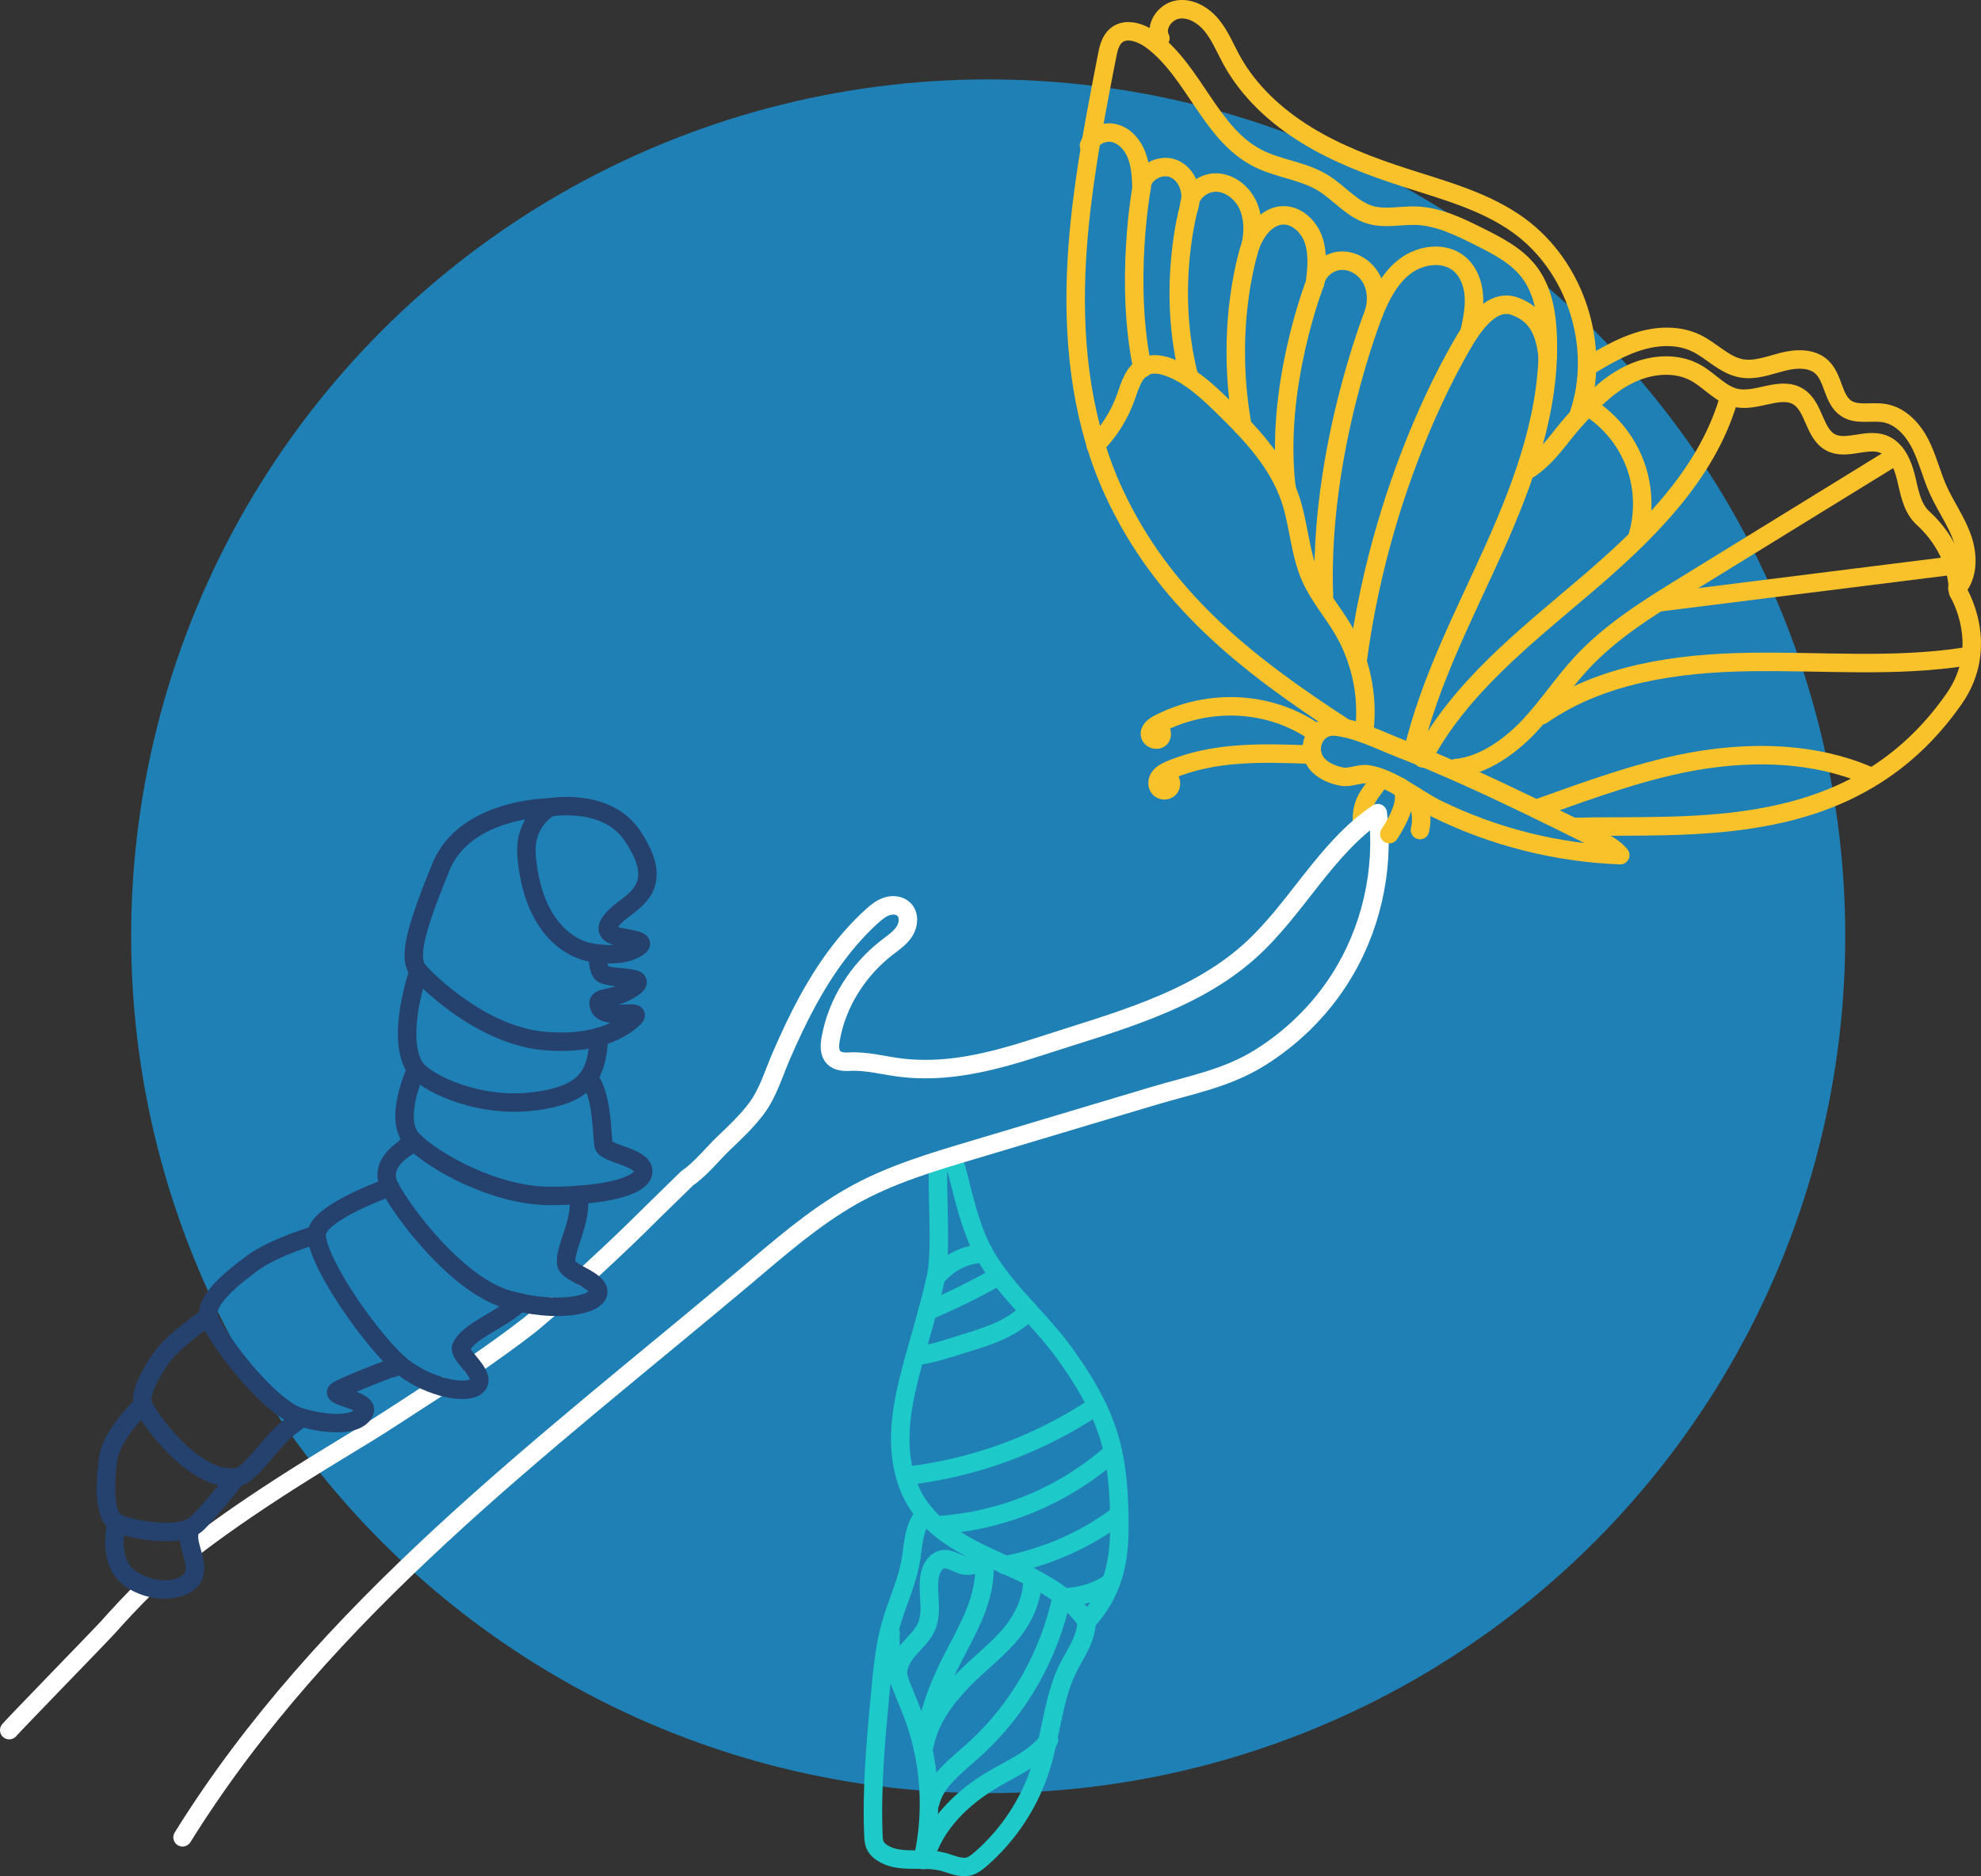 <svg xmlns="http://www.w3.org/2000/svg" id="Layer_2" viewBox="0 0 536.25 508"><rect x="0" y="0" width="536.25" height="508" fill="#333333" stroke="none"/><g id="Layer_1-2"><circle cx="267.5" cy="253.5" r="232" style="fill:#1f80b5;"></circle><path d="M373.43,210.76c-.98,3.15-5.29,5.13-4.7,12.27" style="fill:none; stroke:#f9c22a; stroke-linecap:round; stroke-linejoin:round; stroke-width:5px;"></path><path d="M254,314.98c-.49,7.15,.95,23.67-.61,30.72-1.78,8.03-4.22,15.89-6.37,23.83-1.69,6.27-3.19,12.65-3.32,19.14-.13,6.49,1.18,13.16,4.73,18.59,5.15,7.88,14.17,12.17,22.76,16.01,8.59,3.84,17.64,7.99,22.99,15.73,3.29-3.49,5.77-7.76,7.16-12.36,1.63-5.39,1.78-11.12,1.65-16.75-.16-7.04-.75-14.14-2.78-20.88-2.48-8.21-7.02-15.64-12.03-22.6-7.67-10.66-18.93-19.17-23.82-31.37-3.79-9.46-4.85-18.19-6.42-21.05" style="fill:none; stroke:#1dc9c9; stroke-linecap:round; stroke-linejoin:round; stroke-width:5px;"></path><path d="M250.42,409.91c-3.41,3.62-3.08,8.92-4.1,13.78-1.15,5.5-3.59,10.63-5.13,16.03-1.71,5.98-2.3,12.22-2.88,18.43-1.21,12.88-2.42,25.82-1.88,38.75,.04,.95,.09,1.92,.5,2.77,.38,.79,1.04,1.42,1.76,1.91,4.65,3.17,11.04,1.09,16.5,2.49,2.39,.62,4.82,1.92,7.19,1.23,1.15-.33,2.11-1.11,3.02-1.89,7.63-6.59,13.38-15.35,16.38-24.98,2.53-8.12,3.16-16.82,6.39-24.7,2.15-5.23,5.81-9.08,5.99-14.73" style="fill:none; stroke:#1dc9c9; stroke-linecap:round; stroke-linejoin:round; stroke-width:5px;"></path><path d="M253.47,345.75c3.25-3.95,7.84-6.21,12.95-6.38" style="fill:none; stroke:#1dc9c9; stroke-linecap:round; stroke-linejoin:round; stroke-width:5px;"></path><path d="M251.09,354.95c7.03-2.93,12.66-5.79,19.32-9.48" style="fill:none; stroke:#1dc9c9; stroke-linecap:round; stroke-linejoin:round; stroke-width:5px;"></path><path d="M248.02,367.15c4.59-.63,8.56-2,12.98-3.39,6.53-2.04,12.75-3.88,17.49-8.81" style="fill:none; stroke:#1dc9c9; stroke-linecap:round; stroke-linejoin:round; stroke-width:5px;"></path><path d="M245.37,399.61c18.39-2.15,35.82-8.55,51.23-18.82" style="fill:none; stroke:#1dc9c9; stroke-linecap:round; stroke-linejoin:round; stroke-width:5px;"></path><path d="M253.92,412.96c17.58-1.18,34.02-8.03,47.24-19.68" style="fill:none; stroke:#1dc9c9; stroke-linecap:round; stroke-linejoin:round; stroke-width:5px;"></path><path d="M272.05,423.78c11.17-2.12,21.85-6.83,30.93-13.68" style="fill:none; stroke:#1dc9c9; stroke-linecap:round; stroke-linejoin:round; stroke-width:5px;"></path><path d="M288.11,432.52c4.75-.32,8.64-1.42,12.61-4.04" style="fill:none; stroke:#1dc9c9; stroke-linecap:round; stroke-linejoin:round; stroke-width:5px;"></path><path d="M241.09,442.24c-.64,7.66,3.34,14.82,6.04,22.02,4.68,12.47,5.61,26.33,2.63,39.32" style="fill:none; stroke:#1dc9c9; stroke-linecap:round; stroke-linejoin:round; stroke-width:5px;"></path><path d="M251.7,488.43c.88-3.33,2.26-5.43,4.62-7.93,2.36-2.5,5.06-4.66,7.6-6.97,12-10.92,20.2-25.52,23.54-41.4" style="fill:none; stroke:#1dc9c9; stroke-linecap:round; stroke-linejoin:round; stroke-width:5px;"></path><path d="M266.22,421.17c.92,5.56-.49,11.26-2.68,16.45-2.18,5.19-5.13,10.03-7.5,15.14-3.32,7.17-5.13,13.1-6.06,20.94,1.42-7.6,5.05-12.8,10.35-18.42,3.98-4.2,8.68-7.7,12.54-12.02,3.85-4.32,6.9-10.32,6.55-16.1" style="fill:none; stroke:#1dc9c9; stroke-linecap:round; stroke-linejoin:round; stroke-width:5px;"></path><path d="M250.27,503.57c2.56-9.58,10.3-17,18.86-21.99,5.27-3.07,11.18-5.59,14.82-10.48" style="fill:none; stroke:#1dc9c9; stroke-linecap:round; stroke-linejoin:round; stroke-width:5px;"></path><path d="M243.46,454.94c-1.1-2.65,.32-5.68,2.15-7.89,1.83-2.2,4.14-4.12,5.24-6.76,1.74-4.17,.06-8.98,.79-13.44,.34-2.07,1.54-4.32,3.61-4.65,2.07-.34,3.91,1.35,5.98,1.67,1.92,.29,3.97-.75,4.86-2.48" style="fill:none; stroke:#1dc9c9; stroke-linecap:round; stroke-linejoin:round; stroke-width:5px;"></path><path d="M158.11,345.87c4.19-3.92,10.14-9.4,14.21-13.43,1.52-1.5,3.04-3,4.57-4.5,3.04-3,6.11-5.99,9.18-8.97h.01c3.64-2.49,6.82-6.59,10.02-9.63,3.05-2.89,6.03-5.73,8.59-9.1,3.19-4.19,4.7-9.51,6.79-14.33,2.2-5.08,4.55-10.12,7.2-14.99,4.6-8.41,10.19-16.36,17.28-22.8,1.22-1.1,2.53-2.19,4.09-2.71,1.57-.52,3.46-.36,4.63,.79,1.53,1.49,1.32,4.11,.19,5.92-1.13,1.8-2.97,3.04-4.66,4.34-7.9,6.09-13.65,15.06-15.36,24.89-.3,1.72-.4,3.72,.82,4.97,1.03,1.06,2.67,1.22,4.14,1.13,4.82-.29,9.64,1.14,14.47,1.67,.82,.09,1.65,.17,2.48,.22,4.53,.29,9.07,.04,13.57-.64,5.32-.8,10.52-2.12,15.65-3.66,1.45-.44,2.89-.89,4.33-1.35,.55-.18,1.1-.36,1.64-.53,19.27-6.28,40.78-11.73,56.26-25.58,12.73-11.39,20.57-27.9,34.75-37.42,1.85,15.65-1.92,31.91-10.45,45.15-5.46,8.48-12.86,15.68-21.4,21.03-9.12,5.7-18.85,7.39-28.98,10.43-5.15,1.54-10.3,3.08-15.45,4.62-5.35,1.6-10.69,3.19-16.04,4.8-.49,.14-.98,.29-1.46,.44-5.09,1.52-10.19,3.05-15.28,4.57-11.51,3.44-23.16,6.84-33.64,12.86-4.99,2.86-9.67,6.2-14.21,9.74-.36,.27-.71,.56-1.06,.84-2.28,1.8-4.52,3.66-6.75,5.53-2.23,1.87-4.44,3.75-6.65,5.62-54.92,46.19-113.69,89.74-152.17,151.67" style="fill:none; stroke:#fff; stroke-linecap:round; stroke-linejoin:round; stroke-width:5px;"></path><path d="M127.92,369.97c4.49-3.1,11.15-7.84,15.44-11.21,1.25-.99,4.62-3.96,5.85-4.97" style="fill:none; stroke:#fff; stroke-linecap:round; stroke-linejoin:round; stroke-width:5px;"></path><path d="M52.25,419.1c9.54-7.36,21.05-14.98,31.25-21.33,.41-.25,.8-.5,1.21-.75,.77-.48,1.55-.96,2.33-1.44,3.3-2.03,6.62-4.05,9.93-6.07,.65-.4,1.3-.79,1.96-1.19,6.01-3.66,14.31-9.23,20.24-13" style="fill:none; stroke:#fff; stroke-linecap:round; stroke-linejoin:round; stroke-width:5px;"></path><path d="M2.5,468.44c1.03-1.27,25.48-26.43,26.56-27.66,2.73-3.1,7.42-8.13,10.38-10.98" style="fill:none; stroke:#fff; stroke-linecap:round; stroke-linejoin:round; stroke-width:5px;"></path><path d="M85.7,334.29s-11.53,3.32-17.58,7.84c-6.06,4.52-12.17,9.76-11.7,13.86,.47,4.11,15.89,25.13,25.03,27.77,9.14,2.63,15.84,1.8,17.23-1.52,1.4-3.32-10.24-4.07-7.18-5.83,3.06-1.76,16.75-6.92,16.75-6.92l-2.05,.97" style="fill:none; stroke:#25426f; stroke-linecap:round; stroke-linejoin:round; stroke-width:5px;"></path><path d="M105.53,321.41s-19.92,6.95-19.82,12.88c.12,7.89,15.8,29.97,23.33,35.84,7.53,5.86,18.09,7.75,20.31,4.78,2.23-2.97-5.48-7.99-4.49-10.2,1.98-4.41,10.73-7.24,15.82-12.05" style="fill:none; stroke:#25426f; stroke-linecap:round; stroke-linejoin:round; stroke-width:5px;"></path><path d="M156.57,323.53c1.22,7.23-4.05,14.64-3.24,18.77,.48,2.42,8.94,4.26,8.61,7.66-.34,3.4-11.07,5.71-24.47,1.89-13.4-3.82-28.04-22.93-31.95-30.44-3.91-7.51,6.87-12.07,6.87-12.07l-2.34,1" style="fill:none; stroke:#25426f; stroke-linecap:round; stroke-linejoin:round; stroke-width:5px;"></path><path d="M159.65,257.82s-15.04-1.95-17.1-26.01c-.82-9.63,6.3-13.21,6.3-13.21,0,0,15.34-2.81,22.37,7.72,7.03,10.53,3.81,15.28-1.48,19.15-5.29,3.87-6.64,6.48-3.74,7.7,2.9,1.22,10.75,1.12,5.99,3.74-4.76,2.63-12.34,.9-12.34,.9h0Z" style="fill:none; stroke:#25426f; stroke-linecap:round; stroke-linejoin:round; stroke-width:5px;"></path><path d="M161.97,258.2s-.49,2.84,.76,5.07c1.25,2.24,14.38,.33,8.29,4.35-5.58,3.69-10,1.67-8.8,4.95,1.59,4.33,14.17-.62,8.32,4-5,3.94-12.53,6.18-23.09,5.28-16.54-1.42-30.98-15.38-34.13-18.9-3.15-3.53-.49-12.17,6.03-28.21,6.52-16.05,29.49-16.13,29.49-16.13" style="fill:none; stroke:#25426f; stroke-linecap:round; stroke-linejoin:round; stroke-width:5px;"></path><path d="M113.33,262.95s-6.19,17.29-1.15,25.88c2.35,3.99,16.54,11.12,31.65,9.44,15.11-1.68,17.26-7.37,18.16-15.29l.14-2.22" style="fill:none; stroke:#25426f; stroke-linecap:round; stroke-linejoin:round; stroke-width:5px;"></path><path d="M112.67,289.56s-6.37,13.51-1.02,19.06c5.35,5.55,22.2,15.34,37.77,15.19,15.56-.15,24.9-2.93,24.7-6.79-.2-3.87-10.27-4.57-10.73-6.96-.46-2.39-.27-11.22-2.93-16.49l-1.14-1.9" style="fill:none; stroke:#25426f; stroke-linecap:round; stroke-linejoin:round; stroke-width:5px;"></path><path d="M81.45,383.76l-1.55,1.51c-6.29,3.94-11.49,14.1-15.89,14.69-11.68,1.55-24.11-16.63-25.3-19.58-1.2-2.95,2.6-9.65,5.62-13.62,3.02-3.97,12.18-10.36,12.18-10.36" style="fill:none; stroke:#25426f; stroke-linecap:round; stroke-linejoin:round; stroke-width:5px;"></path><path d="M64.01,399.97s-5.96,7.73-10.44,12.32c-4.55,4.66-18.89,1.68-21.97,.01-3.08-1.67-3.41-8.37-2.4-16.88,.84-7.21,9.51-15.03,9.51-15.03" style="fill:none; stroke:#25426f; stroke-linecap:round; stroke-linejoin:round; stroke-width:5px;"></path><path d="M31.6,412.3s-2.98,10.83,4.02,15.37c7,4.54,15.4,2.83,16.85-1.19,1.45-4.02-2.66-8.84-.85-12.72" style="fill:none; stroke:#25426f; stroke-linecap:round; stroke-linejoin:round; stroke-width:5px;"></path><path d="M357.01,207.32c1.64,1.62,3.9,2.48,6.16,2.94,2.26,.47,4.96-.99,7.23-.59,6.8,1.2,12.49,6.38,18.69,9.42,15.4,7.54,32.39,11.8,49.51,12.45-1.69-2.08-4.17-3.33-6.57-4.52-11.69-5.81-23.39-11.61-35.3-16.95-5.95-2.66-11.95-5.22-18.03-7.58-5.34-2.08-11.43-5.21-17.18-5.76-5.76-.55-8.6,6.58-4.52,10.61h0Z" style="fill:none; stroke:#f9c22a; stroke-linecap:round; stroke-linejoin:round; stroke-width:5px;"></path><path d="M356.36,198.53c-12.47-8.87-29.18-9.57-42.76-2.53-1.2,.62-2.56,1.67-2.29,3,.22,1.14,1.86,1.68,2.72,.9,.85-.78,.47-2.47-.64-2.79" style="fill:none; stroke:#f9c22a; stroke-linecap:round; stroke-linejoin:round; stroke-width:5px;"></path><path d="M354.65,204.31c-12.83-.49-26.15-.89-37.96,4.17-1.03,.44-2.08,.96-2.76,1.85-.68,.89-.85,2.27-.09,3.1,.67,.73,1.97,.74,2.66,.03,.69-.71,.63-2.02-.12-2.66" style="fill:none; stroke:#f9c22a; stroke-linecap:round; stroke-linejoin:round; stroke-width:5px;"></path><path d="M364.06,197.1c-26.67-17.33-49.15-34.91-62.52-63.77-8.42-18.18-10.96-38.64-10.25-58.67,.71-20.02,4.55-39.79,8.37-59.45,.4-2.06,.9-4.28,2.5-5.62,2.71-2.26,6.89-.74,9.71,1.38,11.53,8.67,15.8,25.39,28.68,31.91,5.58,2.83,12.19,3.34,17.53,6.6,4.48,2.73,7.93,7.31,12.98,8.73,3.94,1.1,8.14,.06,12.23,.19,6.06,.2,11.7,2.97,17.12,5.68,4.97,2.49,10.11,5.12,13.5,9.53,3.72,4.84,4.81,11.2,5.04,17.3,.77,19.93-6.29,39.3-14.44,57.49s-17.6,36.04-22.11,55.47" style="fill:none; stroke:#f9c22a; stroke-linecap:round; stroke-linejoin:round; stroke-width:5px;"></path><path d="M414.11,126.89c5.27-3.65,7.78-8.15,12.05-12.93,4.27-4.78,8.82-9.51,14.54-12.42,5.72-2.9,12.87-3.69,18.45-.54,3.79,2.15,6.76,5.98,11.04,6.79,5.59,1.06,11.91-3.41,16.7-.33,4.29,2.76,4.13,9.88,8.62,12.3,4.22,2.27,9.62-1.19,14.13,.42,3.61,1.28,5.36,5.32,6.28,9.03,.92,3.72,1.5,7.77,4.12,10.56,.11,.12,.22,.23,.34,.34,5.79,5.24,9.53,12.36,9.68,20.17,0,0,8.96,14.48-1.05,28.86-27.21,39.1-71.04,33.95-103.2,34.76" style="fill:none; stroke:#f9c22a; stroke-linecap:round; stroke-linejoin:round; stroke-width:5px;"></path><path d="M296.59,120.52c3.62-3.64,6.43-8.09,8.15-12.93,1.15-3.23,2.17-7.04,5.29-8.43,2.06-.92,4.48-.46,6.59,.34,5.51,2.08,9.97,6.21,14.2,10.32,7.53,7.32,15.07,15.22,18.44,25.18,2.36,6.98,2.55,14.62,5.53,21.35,2.26,5.08,5.99,9.36,8.81,14.16,4.75,8.09,6.8,17.74,5.75,27.06" style="fill:none; stroke:#f9c22a; stroke-linecap:round; stroke-linejoin:round; stroke-width:5px;"></path><path d="M294.78,39.4c.91-2.76,4.4-4.1,7.18-3.26,2.79,.84,4.82,3.36,5.81,6.1,1,2.73,1.13,5.7,1.24,8.61,.03-4.02,5.12-6.76,8.8-5.15,3.68,1.62,5.31,6.4,4.09,10.23,.07-3.63,3.7-6.58,7.33-6.51,3.63,.07,6.9,2.65,8.48,5.93,1.57,3.28,1.64,7.1,.94,10.66,1.52-3.71,4.39-7.42,8.38-7.69,3.88-.27,7.3,2.98,8.55,6.66,1.25,3.68,.85,7.69,.42,11.56,.53-3.25,3.65-5.78,6.94-5.95,3.29-.17,6.51,1.81,8.15,4.67,1.65,2.86,1.8,6.44,.77,9.56,1.95-4.85,4.44-9.72,8.64-12.83,4.2-3.11,10.5-3.91,14.52-.57,2.55,2.12,3.76,5.5,3.96,8.8,.2,3.31-.5,6.59-1.2,9.83,2.9-4.15,7.1-9.13,12.47-7.06,4.92,1.9,7.92,5.53,8.7,13.65" style="fill:none; stroke:#f9c22a; stroke-linecap:round; stroke-linejoin:round; stroke-width:5px;"></path><path d="M309.02,50.84s-4.67,25.62,.26,48.9" style="fill:none; stroke:#f9c22a; stroke-linecap:round; stroke-linejoin:round; stroke-width:5px;"></path><path d="M321.9,55.93s-6.36,22.03,.04,46.34" style="fill:none; stroke:#f9c22a; stroke-linecap:round; stroke-linejoin:round; stroke-width:5px;"></path><path d="M338.65,66.01s-7.45,20.92-2.34,49.33" style="fill:none; stroke:#f9c22a; stroke-linecap:round; stroke-linejoin:round; stroke-width:5px;"></path><path d="M356.01,76.53s-11.21,28.54-7.71,55.95" style="fill:none; stroke:#f9c22a; stroke-linecap:round; stroke-linejoin:round; stroke-width:5px;"></path><path d="M371.88,84.8s-14.98,37.56-13.49,76.62" style="fill:none; stroke:#f9c22a; stroke-linecap:round; stroke-linejoin:round; stroke-width:5px;"></path><path d="M397.8,90.02s-23.23,35.43-30.34,89.11" style="fill:none; stroke:#f9c22a; stroke-linecap:round; stroke-linejoin:round; stroke-width:5px;"></path><path d="M385.12,205.33c10.05-19.05,27.61-32.75,44-46.72,16.39-13.97,32.74-29.81,38.8-50.47" style="fill:none; stroke:#f9c22a; stroke-linecap:round; stroke-linejoin:round; stroke-width:5px;"></path><path d="M430.47,110.52c5.65,3.66,10.04,9.22,12.3,15.57,2.26,6.34,2.37,13.43,.31,19.84" style="fill:none; stroke:#f9c22a; stroke-linecap:round; stroke-linejoin:round; stroke-width:5px;"></path><path d="M394.14,207.97c7.38-.68,14.58-5.83,19.68-11.22,5.1-5.39,9.16-11.66,14.18-17.11,8.04-8.72,18.28-15.06,28.38-21.28,18.93-11.65,37.85-23.31,56.78-34.97" style="fill:none; stroke:#f9c22a; stroke-linecap:round; stroke-linejoin:round; stroke-width:5px;"></path><path d="M448.86,163.12l79.12-9.92" style="fill:none; stroke:#f9c22a; stroke-linecap:round; stroke-linejoin:round; stroke-width:5px;"></path><path d="M417.38,193.63c16.07-11.19,36.47-14.06,56.04-14.39,19.57-.32,39.3,1.56,58.64-1.47" style="fill:none; stroke:#f9c22a; stroke-linecap:round; stroke-linejoin:round; stroke-width:5px;"></path><path d="M415.81,219c14.32-5.1,29.61-10.81,44.61-13.2,15.01-2.38,30.81-1.89,44.83,3.98" style="fill:none; stroke:#f9c22a; stroke-linecap:round; stroke-linejoin:round; stroke-width:5px;"></path><path d="M314.11,10.36c-1.62-3.15,1.24-7.24,4.74-7.78,3.5-.54,6.95,1.57,9.19,4.32,2.24,2.75,3.58,6.1,5.27,9.21,4.67,8.57,12.1,15.4,20.42,20.5,8.32,5.1,17.53,8.57,26.81,11.56,10.57,3.41,21.57,6.35,30.57,12.86,15.45,11.17,22.4,32.81,16.35,50.91" style="fill:none; stroke:#f9c22a; stroke-linecap:round; stroke-linejoin:round; stroke-width:5px;"></path><path d="M429.94,99.15c4.48-2.66,9.01-5.35,13.99-6.83,4.99-1.49,10.57-1.67,15.25,.6,4.22,2.05,7.6,5.98,12.22,6.81,3.71,.67,7.42-.81,11.08-1.75,3.65-.94,8-1.17,10.73,1.44,3.18,3.04,2.92,8.8,6.61,11.19,2.93,1.89,6.8,.66,10.24,1.24,4.36,.72,7.71,4.35,9.72,8.29,2.01,3.94,3.02,8.31,4.82,12.35,1.96,4.42,4.85,8.41,6.5,12.96,1.65,4.55,1.85,10.08-1.26,13.79" style="fill:none; stroke:#f9c22a; stroke-linecap:round; stroke-linejoin:round; stroke-width:5px;"></path><path d="M378.54,212.86c1.28,.21,3.74,3.49-2.45,12.98" style="fill:none; stroke:#f9c22a; stroke-linecap:round; stroke-linejoin:round; stroke-width:5px;"></path><path d="M382.91,215.52c1.7,2.71,2.24,6.12,1.47,9.22" style="fill:none; stroke:#f9c22a; stroke-linecap:round; stroke-linejoin:round; stroke-width:5px;"></path></g></svg>